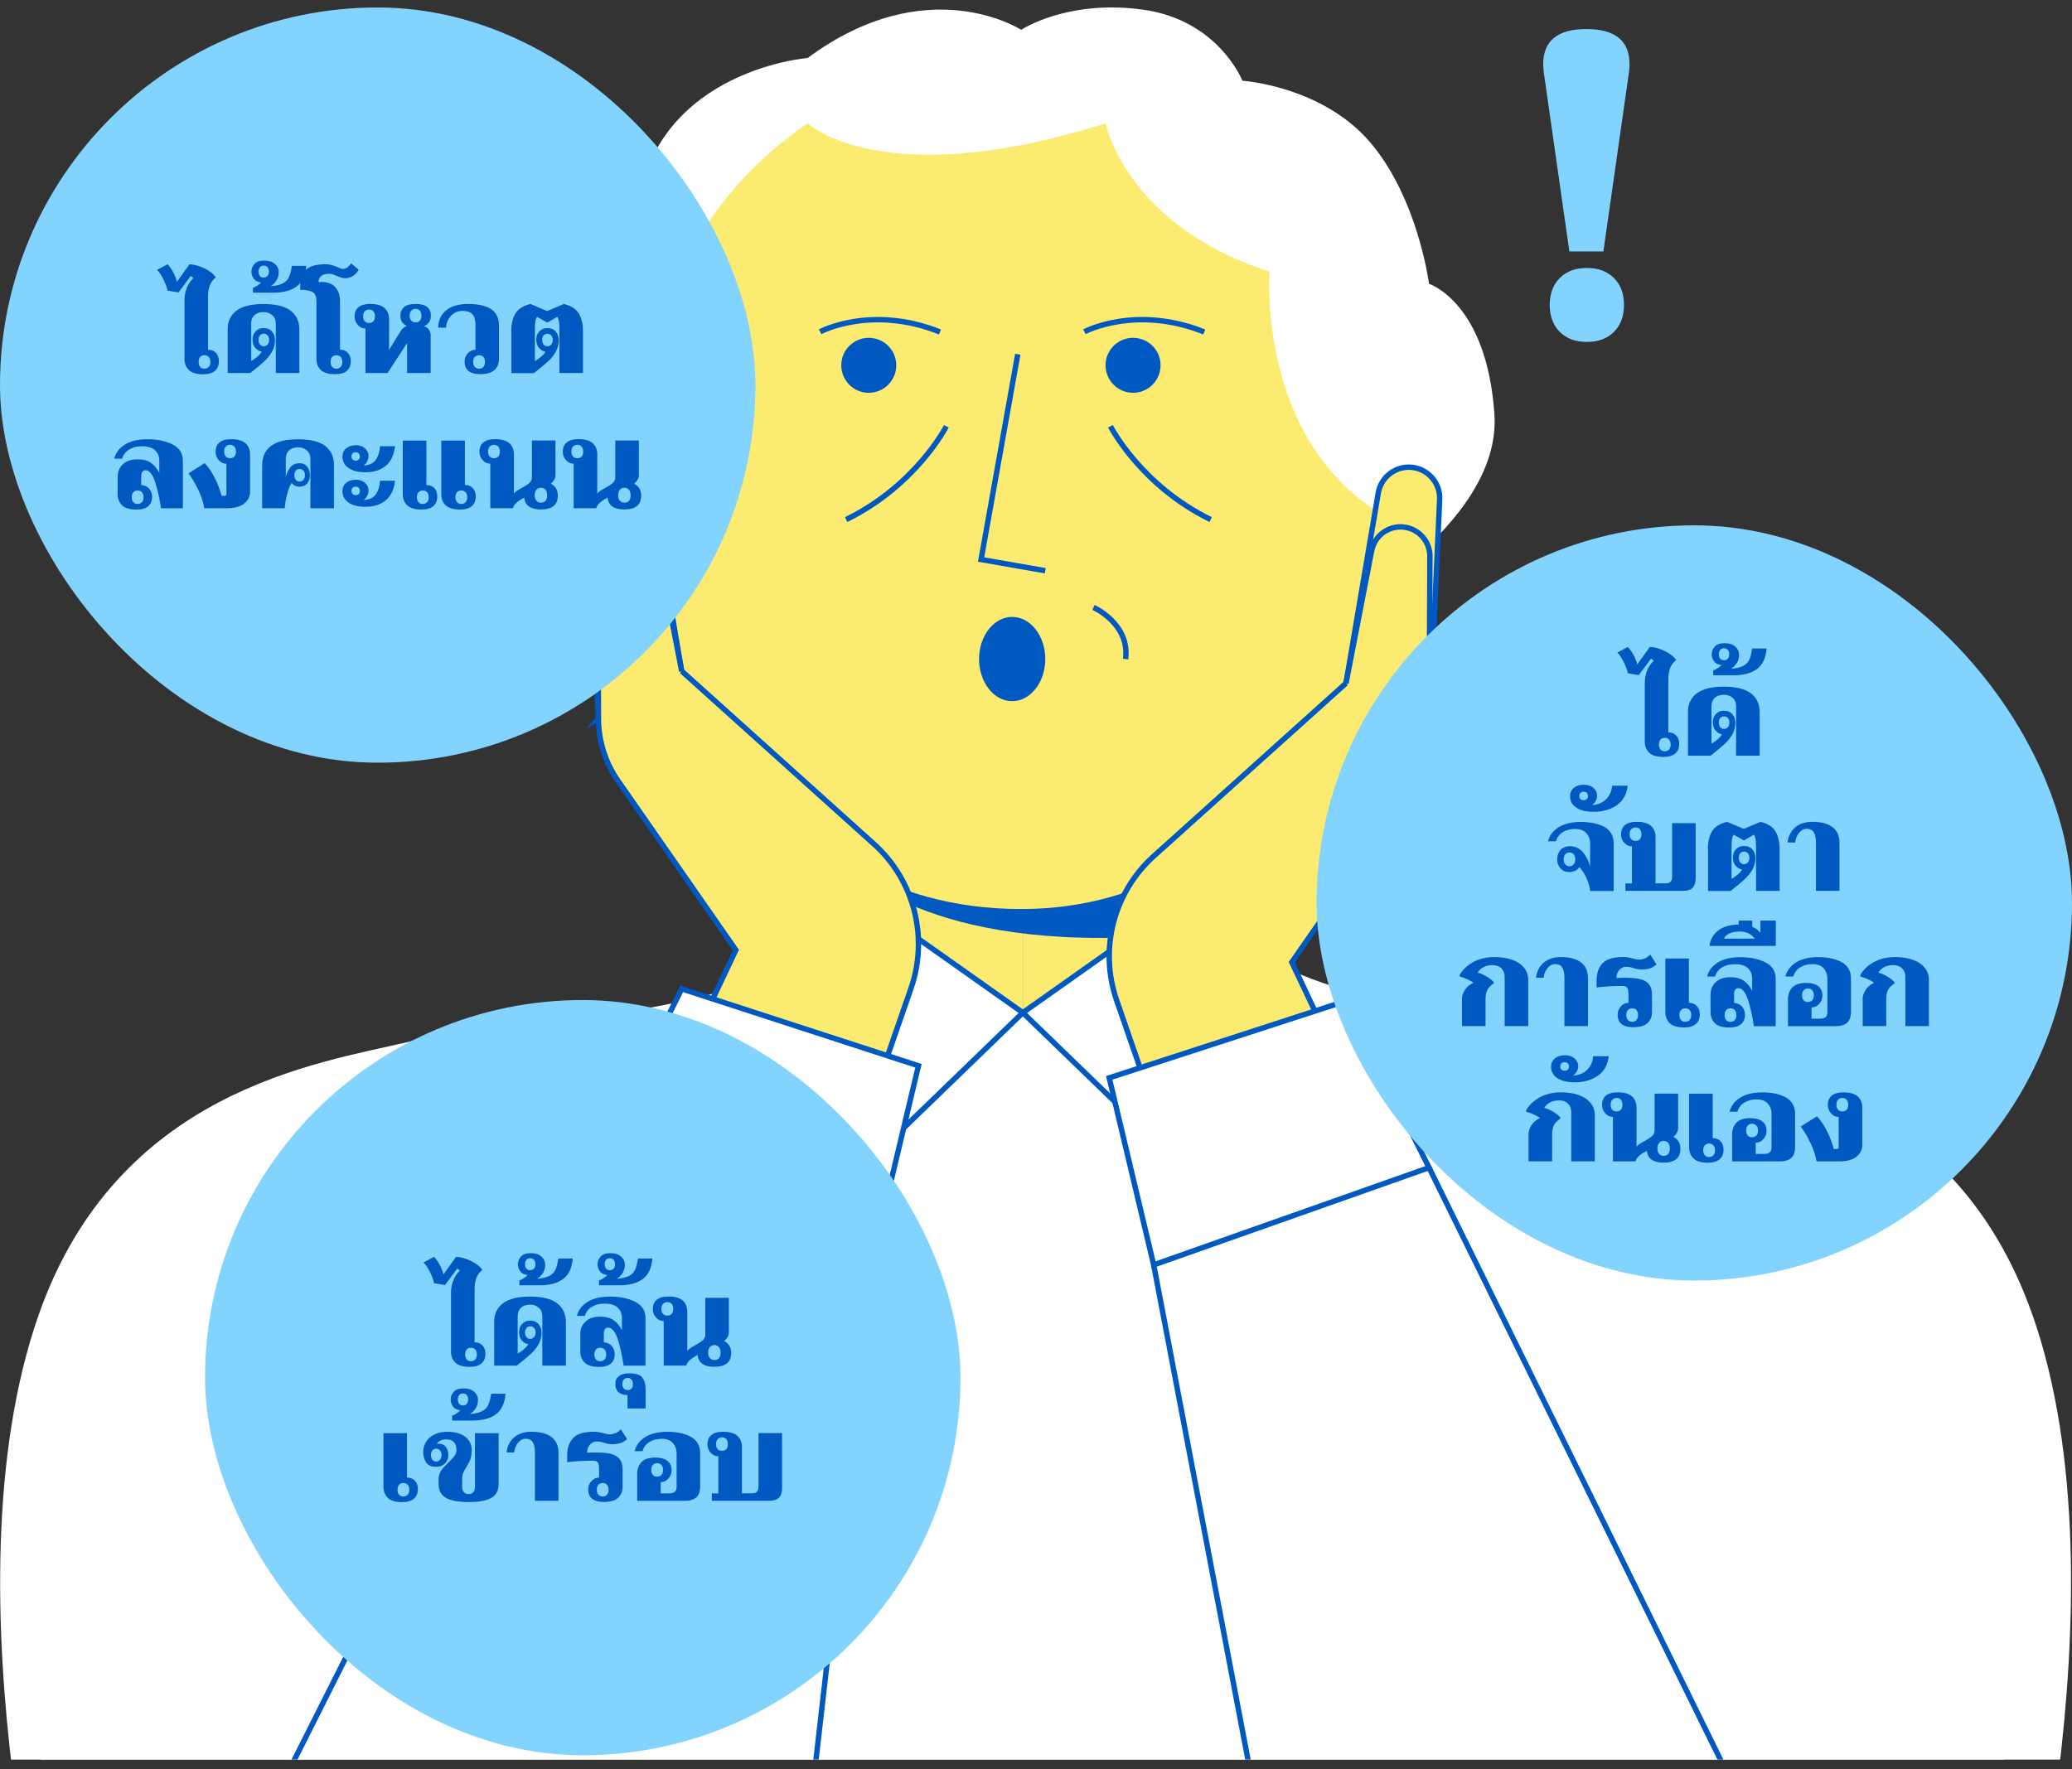 <svg width="192" height="164" viewBox="0 0 192 164" fill="none" xmlns="http://www.w3.org/2000/svg">
  <rect x="0" y="0" width="192" height="164" fill="#333333" stroke="none"/>
  <g clip-path="url(#clip0_54_974)">
  <path d="M94.629 2.765C94.629 2.765 85.967 -2.865 74.837 5.378C74.837 5.378 59.614 6.54 58.827 21.164C58.827 21.164 45.777 30.893 50.497 43.835C55.218 56.777 67.481 58.697 67.481 58.697H96.859L123.263 57.182C123.263 57.182 139.186 48.765 138.478 38.386C137.771 28.006 132.422 26.31 132.422 26.31C132.422 26.31 131.397 18.334 126.922 13.144C122.447 7.955 115.128 7.485 115.128 7.485C115.128 7.485 112.905 1.841 105.874 0.888C98.844 -0.065 94.629 2.765 94.629 2.765Z" fill="white"/>
  <path d="M79.24 59.21C79.24 59.21 79.001 76.317 78.063 83.26C77.118 90.204 47.192 99.624 38.941 101.609C30.691 103.594 9.954 112.768 5.478 126.901C1.003 141.034 5.478 187.821 5.478 187.821H94.78V59.21H79.24Z" fill="#FCEB71"/>
  <path d="M110.321 59.21C110.321 59.21 110.559 76.317 111.497 83.26C112.443 90.204 142.369 99.624 150.619 101.609C158.869 103.594 179.607 112.768 184.082 126.901C188.557 141.034 184.082 187.821 184.082 187.821H94.78V59.21H110.321Z" fill="#FCEB71"/>
  <path d="M188.326 121.855C181.029 101.06 162.493 98.548 154.047 96.563C147.739 95.084 127.016 94.499 117.546 88.854C117.546 88.854 110.494 88.118 94.787 93.864C79.514 90.825 81.412 101.154 77.688 94.629C75.566 90.904 74.368 88.862 74.368 88.862C64.897 94.506 44.174 95.091 37.866 96.57C29.413 98.555 10.885 101.067 3.587 121.862C-5.507 147.79 5.623 187.828 5.623 187.828H186.298C186.298 187.828 197.435 147.79 188.333 121.862L188.326 121.855Z" fill="white"/>
  <path d="M78.409 79.875C78.409 79.875 84.632 87.93 105.874 86.833L112.176 85.686L108.754 67.395L78.409 79.875Z" fill="#0058C1"/>
  <path d="M129.499 39.663C129.499 58.596 118.499 84.257 94.629 84.257C69.373 84.257 59.758 58.596 59.758 39.663C59.758 20.73 75.371 5.378 94.629 5.378C113.886 5.378 129.499 20.73 129.499 39.663Z" fill="#FCEB71"/>
  <path d="M62.133 48.801C62.133 48.801 60.191 46.181 57.362 47.56C54.532 48.938 55.73 67.677 65.641 67.193L62.126 48.801H62.133Z" fill="#FCEB71"/>
  <path d="M126.778 48.801C126.778 48.801 128.719 46.181 131.549 47.56C134.378 48.938 133.18 67.677 123.27 67.193L126.785 48.801H126.778Z" fill="#FCEB71"/>
  <path d="M94.311 32.835L90.911 51.862L96.859 52.901" fill="#FCEB71"/>
  <path d="M94.311 32.835L90.911 51.862L96.859 52.901" stroke="#0058C1" stroke-width="0.5" stroke-miterlimit="10"/>
  <path d="M80.503 36.408C81.91 36.408 83.051 35.267 83.051 33.86C83.051 32.453 81.91 31.312 80.503 31.312C79.096 31.312 77.955 32.453 77.955 33.86C77.955 35.267 79.096 36.408 80.503 36.408Z" fill="#0058C1"/>
  <path d="M75.999 30.749C75.999 30.749 80.727 28.216 87.1 30.771" stroke="#0058C1" stroke-width="0.5" stroke-miterlimit="10"/>
  <path d="M87.692 39.512C87.692 39.512 84.913 44.976 78.409 48.159" stroke="#0058C1" stroke-width="0.5" stroke-miterlimit="10"/>
  <path d="M104.994 36.408C106.401 36.408 107.542 35.267 107.542 33.86C107.542 32.453 106.401 31.312 104.994 31.312C103.586 31.312 102.446 32.453 102.446 33.86C102.446 35.267 103.586 36.408 104.994 36.408Z" fill="#0058C1"/>
  <path d="M100.49 30.749C100.49 30.749 105.217 28.216 111.591 30.771" stroke="#0058C1" stroke-width="0.5" stroke-miterlimit="10"/>
  <path d="M102.9 39.512C102.9 39.512 105.679 44.976 112.183 48.159" stroke="#0058C1" stroke-width="0.5" stroke-miterlimit="10"/>
  <path d="M93.791 64.992C95.485 64.992 96.859 63.243 96.859 61.087C96.859 58.93 95.485 57.182 93.791 57.182C92.097 57.182 90.724 58.93 90.724 61.087C90.724 63.243 92.097 64.992 93.791 64.992Z" fill="#0058C1"/>
  <path d="M101.327 56.301C101.327 56.301 104.719 57.802 104.301 61.087" stroke="#0058C1" stroke-width="0.5" stroke-miterlimit="10"/>
  <path d="M78.063 82.04L94.78 93.864L82.257 105.983L72.585 88.854L78.063 82.04Z" fill="white" stroke="#0058C1" stroke-width="0.5" stroke-miterlimit="10"/>
  <path d="M111.497 82.04L94.78 93.864L107.303 105.983L116.976 88.854L111.497 82.04Z" fill="white" stroke="#0058C1" stroke-width="0.5" stroke-miterlimit="10"/>
  <path d="M74.837 11.434C74.837 11.434 81.737 17.98 102.438 11.434C102.438 11.434 104.358 20.925 117.647 25.177C117.647 25.177 116.261 42.688 130.437 48.91L132.422 36.415L124.721 17.699L107.542 5.385L90.911 3.718L77.955 7.254L74.844 11.441L74.837 11.434Z" fill="white"/>
  <path d="M55.456 66.615L54.489 45.178C54.424 43.72 55.463 42.45 56.9 42.218C58.452 41.973 59.91 43.02 60.177 44.572L63.165 62.212L55.449 66.623L55.456 66.615Z" fill="#FCEB71" stroke="#0058C1" stroke-width="0.5" stroke-miterlimit="10"/>
  <path d="M63.172 62.205L80.972 78.222C84.704 81.579 86.061 86.848 84.422 91.59L78.706 108.09L62.335 100.432L68.189 88.06L57.275 72.383C56.099 70.694 55.463 68.687 55.456 66.623L55.391 50.332C55.442 49.119 56.279 48.087 57.456 47.791C58.971 47.416 60.494 48.383 60.79 49.92L63.172 62.22V62.205Z" fill="#FCEB71" stroke="#0058C1" stroke-width="0.5" stroke-miterlimit="10"/>
  <path d="M63.172 91.655L85.108 98.787L80.986 116.117L55.471 107.109L63.172 91.655Z" fill="white" stroke="#0058C1" stroke-width="0.5" stroke-miterlimit="10"/>
  <path d="M132.437 67.734L133.404 46.297C133.469 44.839 132.429 43.568 130.993 43.337C129.441 43.092 127.983 44.139 127.716 45.691L124.728 63.331L132.444 67.742L132.437 67.734Z" fill="#FCEB71" stroke="#0058C1" stroke-width="0.5" stroke-miterlimit="10"/>
  <path d="M124.721 63.331L106.921 79.348C103.189 82.705 101.832 87.974 103.471 92.716L109.187 109.216L125.558 101.558L119.704 89.186L130.618 73.509C131.794 71.82 132.429 69.813 132.437 67.749L132.502 51.458C132.451 50.245 131.614 49.213 130.437 48.917C128.921 48.541 127.398 49.509 127.103 51.046L124.721 63.346V63.331Z" fill="#FCEB71" stroke="#0058C1" stroke-width="0.5" stroke-miterlimit="10"/>
  <path d="M124.721 92.781L102.785 99.905L106.906 117.243L132.422 108.228L124.721 92.781Z" fill="white" stroke="#0058C1" stroke-width="0.5" stroke-miterlimit="10"/>
  <path d="M132.422 108.228L161.785 167.899" stroke="#0058C1" stroke-width="0.5" stroke-miterlimit="10"/>
  <path d="M106.906 117.243L120.354 187.821" stroke="#0058C1" stroke-width="0.5" stroke-miterlimit="10"/>
  <path d="M80.986 116.117L72.585 189.597" stroke="#0058C1" stroke-width="0.5" stroke-miterlimit="10"/>
  <path d="M55.471 107.109L27.104 163.46" stroke="#0058C1" stroke-width="0.5" stroke-miterlimit="10"/>
  <rect x="122" y="48.693" width="70" height="70" rx="35" fill="#83D3FF"/>
  <path d="M152.833 69.776C152.553 69.522 152.413 69.176 152.413 68.738V63.291C152.413 62.913 152.477 62.546 152.612 62.184C152.747 61.827 152.951 61.514 153.226 61.26C153.21 61.227 153.178 61.189 153.124 61.141C153.07 61.092 153.027 61.065 152.989 61.054L151.858 62.573L150.839 62.405C150.78 62.086 150.645 61.724 150.43 61.308C150.22 60.898 150.031 60.622 149.864 60.487L150.839 59.963C151.033 60.157 151.216 60.411 151.378 60.725C151.54 61.033 151.653 61.324 151.712 61.589L152.876 59.968C153.296 59.974 153.759 60.103 154.26 60.341C154.761 60.584 155.112 60.865 155.316 61.178C155.031 61.411 154.837 61.681 154.74 61.984C154.643 62.286 154.594 62.611 154.594 62.962V67.885C154.902 67.885 155.149 67.982 155.333 68.182C155.516 68.376 155.602 68.636 155.602 68.954C155.602 69.333 155.483 69.63 155.241 69.841C154.999 70.051 154.638 70.159 154.153 70.159C153.549 70.159 153.107 70.035 152.827 69.781L152.833 69.776ZM154.654 69.479C154.761 69.371 154.81 69.214 154.81 69.008C154.81 68.803 154.756 68.646 154.654 68.544C154.546 68.436 154.417 68.387 154.26 68.387C154.104 68.387 153.97 68.441 153.873 68.544C153.77 68.652 153.722 68.803 153.722 69.008C153.722 69.214 153.77 69.371 153.873 69.479C153.975 69.587 154.104 69.641 154.26 69.641C154.417 69.641 154.551 69.587 154.654 69.479Z" fill="#0058C1"/>
  <path d="M156.41 66.015C156.41 65.264 156.679 64.686 157.224 64.269C157.768 63.853 158.603 63.648 159.734 63.648C160.866 63.648 161.711 63.853 162.25 64.269C162.789 64.686 163.058 65.269 163.058 66.015V70.046H160.876V65.507C160.876 65.15 160.769 64.875 160.553 64.686C160.338 64.491 160.063 64.394 159.734 64.394C159.406 64.394 159.12 64.486 158.91 64.669C158.7 64.853 158.592 65.134 158.592 65.501V68.927C158.738 68.857 158.915 68.733 159.136 68.549C159.357 68.365 159.497 68.203 159.567 68.068C159.325 68.014 159.125 67.89 158.964 67.701C158.802 67.506 158.721 67.252 158.721 66.933C158.721 66.615 158.813 66.377 159.007 66.177C159.195 65.977 159.438 65.874 159.729 65.874C160.074 65.874 160.343 65.983 160.526 66.199C160.709 66.415 160.801 66.68 160.801 66.988C160.801 67.382 160.709 67.739 160.532 68.063C160.348 68.382 160.111 68.684 159.81 68.96C159.508 69.236 159.077 69.598 158.506 70.046H156.415V66.015H156.41ZM160.106 67.409C160.203 67.301 160.251 67.16 160.251 66.977C160.251 66.793 160.203 66.653 160.106 66.55C160.009 66.447 159.89 66.399 159.756 66.399C159.621 66.399 159.508 66.447 159.411 66.55C159.314 66.653 159.271 66.793 159.271 66.977C159.271 67.16 159.319 67.301 159.411 67.409C159.503 67.517 159.621 67.566 159.756 67.566C159.89 67.566 160.009 67.512 160.106 67.409Z" fill="#0058C1"/>
  <path d="M158.764 62.14C158.872 62.108 158.996 62.048 159.147 61.946C159.298 61.849 159.422 61.746 159.519 61.638C159.212 61.616 158.98 61.503 158.834 61.297C158.689 61.092 158.614 60.876 158.614 60.649C158.614 60.384 158.705 60.146 158.894 59.936C159.082 59.725 159.379 59.617 159.788 59.617C160.224 59.617 160.564 59.719 160.796 59.93C161.027 60.136 161.146 60.395 161.146 60.698C161.146 61 161.07 61.27 160.919 61.486C160.769 61.703 160.596 61.87 160.397 61.989C160.903 61.951 161.286 61.859 161.55 61.714C161.814 61.568 161.997 61.373 162.105 61.13C162.212 60.887 162.299 60.546 162.363 60.109H163.699C163.629 60.984 163.333 61.622 162.81 62.011C162.288 62.4 161.561 62.594 160.634 62.594H158.754V62.14H158.764ZM160.101 61.054C160.187 60.957 160.23 60.822 160.23 60.644C160.23 60.465 160.187 60.336 160.101 60.233C160.014 60.136 159.896 60.087 159.745 60.087C159.6 60.087 159.486 60.136 159.4 60.238C159.314 60.341 159.271 60.476 159.271 60.644C159.271 60.811 159.314 60.946 159.4 61.049C159.486 61.151 159.605 61.2 159.745 61.2C159.896 61.2 160.014 61.151 160.101 61.054Z" fill="#0058C1"/>
  <path d="M147.036 81.442C146.842 80.994 146.61 80.643 146.346 80.378C146.249 80.535 146.109 80.654 145.931 80.724C145.754 80.794 145.581 80.832 145.414 80.832C145.075 80.832 144.805 80.718 144.601 80.492C144.396 80.264 144.294 79.989 144.294 79.665C144.294 79.319 144.396 79.027 144.595 78.789C144.795 78.557 145.096 78.438 145.495 78.438C145.964 78.438 146.352 78.616 146.664 78.973C146.977 79.33 147.203 79.773 147.348 80.313V78.179C147.348 77.8 147.23 77.482 146.993 77.222C146.756 76.963 146.411 76.833 145.958 76.833C145.506 76.833 145.129 76.936 144.811 77.136C144.487 77.336 144.283 77.617 144.18 77.979H143.448C143.582 77.433 143.911 77.001 144.434 76.671C144.956 76.347 145.64 76.185 146.492 76.185C147.397 76.185 148.129 76.347 148.69 76.666C149.25 76.984 149.53 77.492 149.53 78.179V82.583H147.348C147.332 82.275 147.23 81.896 147.03 81.448L147.036 81.442ZM145.818 80.124C145.921 80.01 145.969 79.854 145.969 79.648C145.969 79.443 145.921 79.286 145.818 79.178C145.716 79.07 145.587 79.016 145.43 79.016C145.274 79.016 145.15 79.07 145.048 79.184C144.94 79.297 144.892 79.454 144.892 79.648C144.892 79.843 144.945 80.01 145.048 80.124C145.156 80.237 145.279 80.297 145.43 80.297C145.581 80.297 145.721 80.237 145.818 80.124Z" fill="#0058C1"/>
  <path d="M146.055 74.85C145.673 74.585 145.484 74.239 145.484 73.807C145.484 73.499 145.597 73.24 145.824 73.04C146.05 72.84 146.373 72.737 146.799 72.737C147.154 72.737 147.44 72.84 147.666 73.04C147.892 73.24 148 73.477 148 73.748C148 74.083 147.844 74.374 147.526 74.623C148.113 74.58 148.566 74.38 148.878 74.034C149.191 73.688 149.358 73.283 149.379 72.829H150.829C150.737 73.629 150.398 74.234 149.81 74.639C149.223 75.044 148.517 75.244 147.693 75.244C146.982 75.244 146.438 75.115 146.055 74.85ZM147.041 74.066C147.111 73.996 147.149 73.904 147.149 73.78C147.149 73.656 147.111 73.564 147.041 73.488C146.971 73.418 146.869 73.38 146.739 73.38C146.621 73.38 146.524 73.418 146.449 73.488C146.373 73.558 146.341 73.656 146.341 73.78C146.341 73.904 146.379 73.996 146.449 74.066C146.519 74.137 146.616 74.169 146.739 74.169C146.869 74.169 146.966 74.137 147.041 74.066Z" fill="#0058C1"/>
  <path d="M150.624 81.885H151.222V78.449C150.942 78.449 150.705 78.341 150.511 78.119C150.317 77.898 150.214 77.644 150.214 77.346C150.214 76.968 150.333 76.676 150.575 76.476C150.818 76.276 151.179 76.174 151.664 76.174C152.267 76.174 152.709 76.298 152.989 76.552C153.269 76.806 153.409 77.152 153.409 77.59V81.88H154.293C154.519 81.88 154.686 81.832 154.788 81.74C154.896 81.648 154.945 81.475 154.945 81.221V76.298H157.127V81.426C157.127 82.188 156.75 82.572 155.995 82.572H150.618V81.88L150.624 81.885ZM151.949 77.79C152.052 77.681 152.1 77.53 152.1 77.325C152.1 77.12 152.052 76.963 151.949 76.855C151.847 76.747 151.718 76.693 151.561 76.693C151.405 76.693 151.27 76.747 151.163 76.855C151.055 76.963 151.006 77.12 151.006 77.325C151.006 77.53 151.06 77.687 151.163 77.79C151.27 77.898 151.4 77.946 151.561 77.946C151.723 77.946 151.852 77.892 151.949 77.79Z" fill="#0058C1"/>
  <path d="M158.258 78.741C158.258 78.038 158.387 77.476 158.646 77.055C158.905 76.633 159.368 76.341 160.03 76.174L161.593 76.833L163.134 76.174C163.796 76.341 164.26 76.633 164.518 77.055C164.777 77.476 164.906 78.038 164.906 78.741V82.577H162.724V78.535C162.724 78.249 162.713 78.011 162.687 77.833C162.66 77.654 162.606 77.498 162.525 77.368L161.598 77.903L160.65 77.368C160.569 77.498 160.51 77.649 160.488 77.833C160.461 78.016 160.451 78.249 160.451 78.535V81.464C160.596 81.394 160.774 81.269 160.995 81.086C161.216 80.902 161.356 80.74 161.426 80.605C161.183 80.551 160.984 80.427 160.822 80.237C160.661 80.043 160.58 79.789 160.58 79.47C160.58 79.151 160.672 78.913 160.866 78.714C161.054 78.514 161.297 78.411 161.587 78.411C161.932 78.411 162.202 78.519 162.385 78.735C162.568 78.951 162.66 79.216 162.66 79.524C162.66 79.919 162.568 80.275 162.39 80.6C162.207 80.918 161.97 81.221 161.668 81.496C161.367 81.772 160.936 82.134 160.365 82.583H158.274V78.746L158.258 78.741ZM161.959 79.946C162.056 79.838 162.105 79.697 162.105 79.513C162.105 79.33 162.056 79.189 161.959 79.086C161.862 78.984 161.744 78.935 161.609 78.935C161.474 78.935 161.361 78.984 161.264 79.086C161.167 79.189 161.124 79.33 161.124 79.513C161.124 79.697 161.173 79.838 161.264 79.946C161.356 80.054 161.474 80.102 161.609 80.102C161.744 80.102 161.862 80.048 161.959 79.946Z" fill="#0058C1"/>
  <path d="M168.273 78.119C168.273 77.698 168.209 77.374 168.079 77.152C167.95 76.93 167.724 76.822 167.401 76.822C167.137 76.822 166.905 76.952 166.7 77.201C166.496 77.454 166.382 77.752 166.35 78.092H165.639C165.714 77.508 165.946 77.044 166.339 76.698C166.733 76.352 167.266 76.174 167.945 76.174C168.742 76.174 169.362 76.336 169.798 76.66C170.234 76.984 170.455 77.476 170.455 78.135V82.572H168.273V78.114V78.119Z" fill="#0058C1"/>
  <path d="M135.463 92.65C135.463 92.363 135.55 92.072 135.727 91.78C135.905 91.488 136.174 91.261 136.535 91.094C136.385 90.98 136.196 90.872 135.964 90.764C135.733 90.656 135.496 90.575 135.259 90.515V90.369C135.528 89.883 135.948 89.489 136.509 89.175C137.069 88.867 137.742 88.71 138.518 88.71C139.089 88.71 139.612 88.791 140.08 88.948C140.549 89.105 140.921 89.348 141.196 89.667C141.47 89.986 141.611 90.386 141.611 90.85V95.108H139.429V90.526C139.429 90.218 139.326 89.959 139.127 89.759C138.928 89.559 138.647 89.456 138.297 89.456C137.688 89.456 137.225 89.689 136.918 90.148C137.182 90.218 137.446 90.332 137.715 90.488C137.985 90.645 138.216 90.823 138.41 91.023V91.158C138.125 91.342 137.925 91.542 137.818 91.763C137.71 91.985 137.656 92.282 137.656 92.655V95.108H135.474V92.644L135.463 92.65Z" fill="#0058C1"/>
  <path d="M144.967 90.656C144.967 90.234 144.902 89.91 144.773 89.689C144.644 89.467 144.417 89.359 144.094 89.359C143.83 89.359 143.599 89.489 143.394 89.737C143.189 89.991 143.076 90.288 143.044 90.629H142.332C142.408 90.045 142.64 89.58 143.033 89.235C143.426 88.889 143.96 88.71 144.638 88.71C145.436 88.71 146.055 88.873 146.492 89.197C146.928 89.521 147.149 90.013 147.149 90.672V95.108H144.967V90.65V90.656Z" fill="#0058C1"/>
  <path d="M150.257 94.925C150.015 94.725 149.897 94.433 149.897 94.055C149.897 93.758 149.993 93.504 150.193 93.282C150.392 93.061 150.629 92.952 150.904 92.952V92.25C150.904 92.018 150.888 91.839 150.861 91.72C150.834 91.602 150.769 91.52 150.683 91.466C150.597 91.412 150.457 91.385 150.268 91.385C149.988 91.385 149.622 91.396 149.164 91.418C148.706 91.439 148.302 91.477 147.946 91.531V90.894C147.946 90.213 148.129 89.678 148.496 89.289C148.862 88.9 149.503 88.705 150.414 88.705C150.678 88.705 150.974 88.748 151.308 88.84C151.54 88.91 151.739 88.943 151.906 88.943C152.073 88.943 152.245 88.91 152.396 88.851C152.553 88.792 152.725 88.667 152.924 88.478L153.501 89.397C153.258 89.591 153.037 89.721 152.827 89.775C152.617 89.829 152.386 89.862 152.132 89.862C151.89 89.862 151.647 89.818 151.394 89.737C151.373 89.732 151.287 89.705 151.146 89.667C151.001 89.629 150.834 89.608 150.64 89.608C150.527 89.608 150.403 89.645 150.268 89.726C150.134 89.808 150.02 89.926 149.929 90.083C149.837 90.24 149.794 90.429 149.794 90.65L150.053 90.64C150.161 90.634 150.322 90.629 150.548 90.629C151.136 90.629 151.61 90.667 151.965 90.748C152.326 90.829 152.601 90.986 152.79 91.218C152.984 91.45 153.081 91.791 153.081 92.239V93.795C153.081 94.233 152.94 94.579 152.66 94.833C152.38 95.087 151.938 95.211 151.335 95.211C150.85 95.211 150.489 95.109 150.247 94.909L150.257 94.925ZM151.637 94.552C151.739 94.444 151.788 94.287 151.788 94.082C151.788 93.876 151.739 93.72 151.637 93.617C151.534 93.509 151.405 93.46 151.249 93.46C151.093 93.46 150.958 93.514 150.855 93.617C150.753 93.72 150.699 93.876 150.699 94.082C150.699 94.287 150.753 94.444 150.855 94.552C150.963 94.66 151.093 94.714 151.249 94.714C151.405 94.714 151.54 94.66 151.637 94.552Z" fill="#0058C1"/>
  <path d="M154.74 94.849C154.46 94.595 154.32 94.249 154.32 93.811V88.84H156.502V92.958C156.809 92.958 157.057 93.055 157.24 93.255C157.423 93.45 157.509 93.709 157.509 94.028C157.509 94.406 157.391 94.703 157.148 94.914C156.906 95.125 156.545 95.233 156.06 95.233C155.456 95.233 155.015 95.108 154.735 94.854L154.74 94.849ZM156.561 94.552C156.669 94.444 156.717 94.287 156.717 94.082C156.717 93.876 156.663 93.72 156.561 93.617C156.453 93.509 156.324 93.46 156.162 93.46C156.001 93.46 155.871 93.514 155.774 93.617C155.672 93.725 155.623 93.876 155.623 94.082C155.623 94.287 155.672 94.444 155.774 94.552C155.877 94.66 156.006 94.714 156.162 94.714C156.318 94.714 156.453 94.66 156.561 94.552Z" fill="#0058C1"/>
  <path d="M158.926 94.849C158.646 94.595 158.506 94.249 158.506 93.812V92.191C158.506 91.72 158.667 91.337 158.991 91.034C159.314 90.731 159.761 90.58 160.327 90.58C160.893 90.58 161.297 90.694 161.609 90.921C161.922 91.148 162.175 91.456 162.363 91.85V90.715C162.363 90.321 162.234 89.997 161.975 89.748C161.717 89.494 161.297 89.37 160.726 89.37C160.278 89.37 159.896 89.472 159.567 89.672C159.239 89.872 159.028 90.153 158.926 90.515H158.188C158.323 89.97 158.657 89.537 159.185 89.208C159.713 88.883 160.402 88.721 161.253 88.721C162.191 88.721 162.972 88.883 163.602 89.208C164.233 89.532 164.545 90.034 164.545 90.715V95.119H162.52C162.374 94.13 162.186 93.293 161.954 92.612C161.722 91.931 161.426 91.591 161.07 91.591C160.973 91.591 160.882 91.634 160.806 91.715C160.726 91.796 160.688 91.947 160.688 92.158V92.963C161.011 92.985 161.259 93.104 161.437 93.314C161.609 93.525 161.695 93.774 161.695 94.055C161.695 94.433 161.577 94.725 161.334 94.93C161.092 95.135 160.731 95.238 160.246 95.238C159.643 95.238 159.201 95.114 158.921 94.86L158.926 94.849ZM160.747 94.552C160.855 94.444 160.903 94.287 160.903 94.082C160.903 93.876 160.849 93.72 160.747 93.617C160.639 93.509 160.51 93.46 160.348 93.46C160.187 93.46 160.057 93.514 159.96 93.617C159.858 93.725 159.81 93.876 159.81 94.082C159.81 94.287 159.858 94.444 159.96 94.552C160.063 94.66 160.192 94.714 160.348 94.714C160.505 94.714 160.639 94.66 160.747 94.552Z" fill="#0058C1"/>
  <path d="M164.551 85.322V87.673H158.409C158.468 87.111 158.727 86.646 159.179 86.279C159.632 85.906 160.278 85.711 161.113 85.69V85.328H162.369V85.906C162.692 86.036 162.945 86.219 163.128 86.462V85.328H164.556L164.551 85.322ZM162.59 87.003C162.455 86.792 162.266 86.63 162.035 86.516C161.803 86.403 161.523 86.344 161.21 86.344C160.817 86.344 160.494 86.403 160.235 86.527C159.977 86.646 159.815 86.808 159.75 87.003H162.59Z" fill="#0058C1"/>
  <path d="M165.682 92.628C165.682 92.174 165.817 91.807 166.081 91.526C166.345 91.245 166.776 91.104 167.368 91.104C167.859 91.104 168.23 91.207 168.489 91.412C168.748 91.618 168.871 91.904 168.871 92.277C168.871 92.574 168.775 92.828 168.575 93.05C168.381 93.271 168.144 93.379 167.864 93.379V94.422H168.678C168.871 94.422 169.033 94.379 169.152 94.287C169.27 94.195 169.335 94.055 169.335 93.855V90.71C169.335 90.332 169.216 90.013 168.985 89.753C168.753 89.494 168.408 89.364 167.956 89.364C167.503 89.364 167.126 89.467 166.808 89.667C166.485 89.867 166.28 90.148 166.178 90.51H165.445C165.58 89.964 165.908 89.532 166.431 89.202C166.954 88.878 167.638 88.716 168.489 88.716C169.394 88.716 170.127 88.878 170.682 89.197C171.242 89.516 171.517 90.023 171.517 90.71V93.774C171.517 94.26 171.393 94.6 171.15 94.806C170.908 95.011 170.547 95.114 170.084 95.114H165.682V92.628ZM167.923 92.72C168.031 92.612 168.08 92.461 168.08 92.255C168.08 92.05 168.026 91.893 167.923 91.785C167.821 91.677 167.686 91.623 167.525 91.623C167.363 91.623 167.234 91.677 167.137 91.785C167.034 91.893 166.986 92.05 166.986 92.255C166.986 92.461 167.034 92.617 167.137 92.72C167.239 92.828 167.368 92.877 167.525 92.877C167.681 92.877 167.816 92.823 167.923 92.72Z" fill="#0058C1"/>
  <path d="M172.594 92.65C172.594 92.363 172.68 92.072 172.858 91.78C173.036 91.488 173.305 91.261 173.666 91.094C173.516 90.98 173.327 90.872 173.095 90.764C172.864 90.656 172.627 90.575 172.39 90.515V90.369C172.659 89.883 173.079 89.489 173.639 89.175C174.2 88.867 174.873 88.71 175.649 88.71C176.22 88.71 176.743 88.791 177.211 88.948C177.68 89.105 178.052 89.348 178.327 89.667C178.601 89.986 178.741 90.386 178.741 90.85V95.108H176.559V90.526C176.559 90.218 176.457 89.959 176.258 89.759C176.058 89.559 175.778 89.456 175.428 89.456C174.819 89.456 174.356 89.689 174.049 90.148C174.313 90.218 174.577 90.332 174.846 90.488C175.116 90.645 175.347 90.823 175.541 91.023V91.158C175.256 91.342 175.056 91.542 174.949 91.763C174.841 91.985 174.787 92.282 174.787 92.655V95.108H172.605V92.644L172.594 92.65Z" fill="#0058C1"/>
  <path d="M141.632 105.186C141.632 104.9 141.718 104.608 141.896 104.316C142.074 104.025 142.343 103.798 142.704 103.63C142.553 103.517 142.365 103.409 142.133 103.3C141.901 103.192 141.664 103.111 141.427 103.052V102.906C141.697 102.42 142.117 102.025 142.677 101.712C143.238 101.404 143.911 101.247 144.687 101.247C145.258 101.247 145.78 101.328 146.249 101.485C146.718 101.642 147.09 101.885 147.364 102.204C147.639 102.522 147.779 102.922 147.779 103.387V107.645H145.597V103.063C145.597 102.755 145.495 102.495 145.296 102.295C145.096 102.095 144.816 101.993 144.466 101.993C143.857 101.993 143.394 102.225 143.087 102.684C143.351 102.755 143.615 102.868 143.884 103.025C144.153 103.182 144.385 103.36 144.579 103.56V103.695C144.293 103.879 144.094 104.079 143.986 104.3C143.879 104.522 143.825 104.819 143.825 105.192V107.645H141.643V105.181L141.632 105.186Z" fill="#0058C1"/>
  <path d="M144.299 99.923C143.916 99.658 143.728 99.312 143.728 98.88C143.728 98.572 143.841 98.313 144.067 98.113C144.294 97.913 144.617 97.81 145.042 97.81C145.398 97.81 145.684 97.913 145.91 98.113C146.136 98.313 146.244 98.551 146.244 98.821C146.244 99.156 146.088 99.448 145.77 99.696C146.357 99.653 146.81 99.453 147.122 99.107C147.434 98.761 147.601 98.356 147.623 97.902H149.072C148.981 98.702 148.641 99.307 148.054 99.712C147.467 100.118 146.761 100.318 145.937 100.318C145.226 100.318 144.681 100.188 144.299 99.923ZM145.279 99.14C145.349 99.069 145.387 98.978 145.387 98.853C145.387 98.729 145.349 98.637 145.279 98.561C145.209 98.491 145.107 98.453 144.978 98.453C144.859 98.453 144.762 98.491 144.687 98.561C144.611 98.632 144.579 98.729 144.579 98.853C144.579 98.978 144.617 99.069 144.687 99.14C144.757 99.21 144.854 99.242 144.978 99.242C145.107 99.242 145.204 99.21 145.279 99.14Z" fill="#0058C1"/>
  <path d="M155.553 105.819C155.661 106.002 155.715 106.224 155.715 106.483C155.715 107.337 155.192 107.764 154.153 107.764C153.194 107.764 152.677 107.396 152.601 106.662C152.316 106.813 152.079 106.97 151.901 107.126C151.723 107.283 151.604 107.461 151.551 107.65H149.46V103.522C149.18 103.522 148.943 103.414 148.749 103.192C148.555 102.971 148.453 102.717 148.453 102.42C148.453 102.041 148.571 101.75 148.814 101.55C149.056 101.35 149.417 101.247 149.902 101.247C150.505 101.247 150.947 101.371 151.227 101.625C151.507 101.879 151.648 102.225 151.648 102.663V106.294C151.718 106.197 151.809 106.11 151.922 106.035C152.041 105.959 152.197 105.867 152.391 105.765C152.709 105.592 152.941 105.435 153.091 105.3C153.242 105.165 153.318 104.992 153.318 104.787V101.371H155.5V104.581C155.5 104.862 155.354 105.127 155.069 105.376C155.279 105.484 155.44 105.629 155.548 105.813L155.553 105.819ZM150.193 102.863C150.295 102.755 150.344 102.603 150.344 102.398C150.344 102.193 150.295 102.036 150.193 101.928C150.091 101.82 149.961 101.766 149.805 101.766C149.649 101.766 149.514 101.82 149.406 101.928C149.299 102.036 149.25 102.193 149.25 102.398C149.25 102.603 149.304 102.76 149.406 102.863C149.514 102.971 149.643 103.019 149.805 103.019C149.967 103.019 150.096 102.965 150.193 102.863ZM154.578 106.97C154.686 106.856 154.735 106.683 154.735 106.456C154.735 106.229 154.681 106.056 154.578 105.932C154.471 105.813 154.33 105.748 154.158 105.748C153.986 105.748 153.856 105.808 153.743 105.932C153.63 106.056 153.582 106.229 153.582 106.456C153.582 106.683 153.636 106.845 153.743 106.959C153.851 107.072 153.991 107.137 154.158 107.137C154.325 107.137 154.471 107.083 154.578 106.97Z" fill="#0058C1"/>
  <path d="M156.943 107.386C156.663 107.132 156.523 106.786 156.523 106.348V101.377H158.705V105.494C159.012 105.494 159.26 105.592 159.443 105.792C159.626 105.986 159.713 106.245 159.713 106.564C159.713 106.943 159.594 107.24 159.352 107.45C159.109 107.661 158.748 107.769 158.263 107.769C157.66 107.769 157.218 107.645 156.938 107.391L156.943 107.386ZM158.764 107.088C158.872 106.98 158.921 106.824 158.921 106.618C158.921 106.413 158.867 106.256 158.764 106.154C158.657 106.046 158.527 105.997 158.366 105.997C158.204 105.997 158.075 106.051 157.978 106.154C157.876 106.262 157.827 106.413 157.827 106.618C157.827 106.824 157.876 106.98 157.978 107.088C158.08 107.197 158.21 107.251 158.366 107.251C158.522 107.251 158.657 107.197 158.764 107.088Z" fill="#0058C1"/>
  <path d="M160.505 105.165C160.505 104.711 160.639 104.343 160.903 104.062C161.167 103.781 161.598 103.641 162.191 103.641C162.681 103.641 163.053 103.744 163.311 103.949C163.57 104.154 163.694 104.441 163.694 104.813C163.694 105.111 163.597 105.365 163.398 105.586C163.204 105.808 162.967 105.916 162.687 105.916V106.959H163.5C163.694 106.959 163.856 106.916 163.974 106.824C164.093 106.732 164.157 106.591 164.157 106.391V103.246C164.157 102.868 164.039 102.549 163.807 102.29C163.575 102.031 163.231 101.901 162.778 101.901C162.326 101.901 161.948 102.004 161.631 102.203C161.307 102.403 161.103 102.684 161 103.046H160.268C160.402 102.501 160.731 102.068 161.253 101.739C161.776 101.415 162.46 101.252 163.311 101.252C164.217 101.252 164.949 101.415 165.504 101.733C166.065 102.052 166.339 102.56 166.339 103.246V106.31C166.339 106.797 166.215 107.137 165.973 107.342C165.73 107.548 165.37 107.65 164.906 107.65H160.505V105.165ZM162.746 105.257C162.854 105.149 162.902 104.997 162.902 104.792C162.902 104.587 162.848 104.43 162.746 104.322C162.643 104.214 162.509 104.16 162.347 104.16C162.185 104.16 162.056 104.214 161.959 104.322C161.857 104.43 161.808 104.587 161.808 104.792C161.808 104.997 161.857 105.154 161.959 105.257C162.062 105.365 162.191 105.413 162.347 105.413C162.503 105.413 162.638 105.359 162.746 105.257Z" fill="#0058C1"/>
  <path d="M167.74 105.894C167.449 105.294 167.158 104.803 166.862 104.419L168.365 103.468C168.704 103.825 169.017 104.289 169.302 104.857C169.588 105.43 169.798 105.975 169.927 106.499H170.224C170.331 106.499 170.38 106.429 170.38 106.283V103.527C170.1 103.527 169.863 103.419 169.669 103.198C169.475 102.976 169.372 102.722 169.372 102.425C169.372 102.047 169.491 101.755 169.733 101.555C169.976 101.355 170.337 101.252 170.822 101.252C171.425 101.252 171.867 101.377 172.147 101.631C172.427 101.885 172.567 102.231 172.567 102.668V106.143C172.567 106.559 172.389 106.916 172.034 107.207C171.678 107.499 171.14 107.65 170.418 107.65H168.327C168.23 107.078 168.036 106.489 167.745 105.894H167.74ZM171.113 102.863C171.215 102.755 171.263 102.603 171.263 102.398C171.263 102.193 171.215 102.036 171.113 101.928C171.01 101.82 170.881 101.766 170.725 101.766C170.568 101.766 170.434 101.82 170.326 101.928C170.218 102.036 170.17 102.193 170.17 102.398C170.17 102.603 170.224 102.76 170.326 102.863C170.434 102.971 170.563 103.019 170.725 103.019C170.886 103.019 171.016 102.965 171.113 102.863Z" fill="#0058C1"/>
  <rect x="19" y="92.693" width="70" height="70" rx="35" fill="#83D3FF"/>
  <path d="M42.212 126.31C41.932 126.056 41.792 125.71 41.792 125.272V119.825C41.792 119.447 41.856 119.08 41.991 118.718C42.126 118.361 42.331 118.047 42.605 117.793C42.589 117.761 42.557 117.723 42.503 117.675C42.449 117.626 42.406 117.599 42.368 117.588L41.237 119.107L40.219 118.939C40.159 118.62 40.025 118.258 39.809 117.842C39.599 117.431 39.41 117.156 39.243 117.021L40.219 116.497C40.413 116.691 40.596 116.945 40.757 117.259C40.919 117.567 41.032 117.858 41.092 118.123L42.255 116.502C42.675 116.507 43.139 116.637 43.64 116.875C44.141 117.118 44.491 117.399 44.696 117.712C44.41 117.945 44.216 118.215 44.119 118.518C44.022 118.82 43.974 119.144 43.974 119.496V124.418C44.281 124.418 44.529 124.516 44.712 124.716C44.895 124.91 44.981 125.17 44.981 125.488C44.981 125.867 44.863 126.164 44.62 126.375C44.378 126.585 44.017 126.693 43.532 126.693C42.929 126.693 42.487 126.569 42.207 126.315L42.212 126.31ZM44.033 126.013C44.141 125.904 44.189 125.748 44.189 125.542C44.189 125.337 44.135 125.18 44.033 125.078C43.925 124.97 43.796 124.921 43.64 124.921C43.483 124.921 43.349 124.975 43.252 125.078C43.15 125.186 43.101 125.337 43.101 125.542C43.101 125.748 43.15 125.904 43.252 126.013C43.354 126.121 43.483 126.175 43.64 126.175C43.796 126.175 43.931 126.121 44.033 126.013Z" fill="#0058C1"/>
  <path d="M45.789 122.549C45.789 121.798 46.059 121.22 46.603 120.804C47.147 120.387 47.982 120.182 49.113 120.182C50.245 120.182 51.091 120.387 51.629 120.804C52.168 121.22 52.438 121.803 52.438 122.549V126.58H50.256V122.041C50.256 121.684 50.148 121.409 49.932 121.22C49.717 121.025 49.442 120.928 49.113 120.928C48.785 120.928 48.499 121.02 48.289 121.203C48.079 121.387 47.971 121.668 47.971 122.036V125.462C48.117 125.391 48.294 125.267 48.515 125.083C48.736 124.9 48.876 124.737 48.946 124.602C48.704 124.548 48.505 124.424 48.343 124.235C48.181 124.04 48.101 123.786 48.101 123.468C48.101 123.149 48.192 122.911 48.386 122.711C48.575 122.511 48.817 122.408 49.108 122.408C49.453 122.408 49.722 122.517 49.905 122.733C50.089 122.949 50.18 123.214 50.18 123.522C50.18 123.916 50.089 124.273 49.911 124.597C49.728 124.916 49.49 125.218 49.189 125.494C48.887 125.77 48.456 126.132 47.885 126.58H45.795V122.549H45.789ZM49.485 123.943C49.582 123.835 49.631 123.695 49.631 123.511C49.631 123.327 49.582 123.187 49.485 123.084C49.388 122.981 49.27 122.933 49.135 122.933C49 122.933 48.887 122.981 48.79 123.084C48.693 123.187 48.65 123.327 48.65 123.511C48.65 123.695 48.699 123.835 48.79 123.943C48.882 124.051 49 124.1 49.135 124.1C49.27 124.1 49.388 124.046 49.485 123.943Z" fill="#0058C1"/>
  <path d="M48.138 118.68C48.246 118.647 48.37 118.588 48.521 118.485C48.672 118.388 48.796 118.285 48.893 118.177C48.586 118.156 48.354 118.042 48.208 117.837C48.063 117.631 47.987 117.415 47.987 117.188C47.987 116.924 48.079 116.686 48.268 116.475C48.456 116.264 48.753 116.156 49.162 116.156C49.598 116.156 49.938 116.259 50.169 116.47C50.401 116.675 50.52 116.934 50.52 117.237C50.52 117.54 50.444 117.81 50.293 118.026C50.143 118.242 49.97 118.41 49.771 118.528C50.277 118.491 50.66 118.399 50.924 118.253C51.188 118.107 51.371 117.912 51.479 117.669C51.586 117.426 51.673 117.086 51.737 116.648H53.073C53.003 117.523 52.707 118.161 52.184 118.55C51.662 118.939 50.934 119.134 50.008 119.134H48.128V118.68H48.138ZM49.48 117.588C49.566 117.491 49.609 117.356 49.609 117.178C49.609 116.999 49.566 116.87 49.48 116.767C49.394 116.67 49.275 116.621 49.124 116.621C48.979 116.621 48.866 116.67 48.779 116.772C48.693 116.875 48.65 117.01 48.65 117.178C48.65 117.345 48.693 117.48 48.779 117.583C48.866 117.686 48.984 117.734 49.124 117.734C49.275 117.734 49.394 117.686 49.48 117.588Z" fill="#0058C1"/>
  <path d="M54.194 126.31C53.914 126.056 53.774 125.71 53.774 125.272V123.651C53.774 123.181 53.935 122.798 54.259 122.495C54.582 122.192 55.029 122.041 55.595 122.041C56.16 122.041 56.564 122.154 56.877 122.381C57.189 122.608 57.443 122.916 57.631 123.311V122.176C57.631 121.782 57.502 121.457 57.243 121.209C56.985 120.955 56.564 120.831 55.993 120.831C55.546 120.831 55.164 120.933 54.835 121.133C54.506 121.333 54.296 121.614 54.194 121.976H53.456C53.59 121.43 53.925 120.998 54.453 120.668C54.98 120.344 55.67 120.182 56.521 120.182C57.459 120.182 58.24 120.344 58.87 120.668C59.501 120.993 59.813 121.495 59.813 122.176V126.58H57.787C57.642 125.591 57.453 124.754 57.222 124.073C56.99 123.392 56.694 123.052 56.338 123.052C56.241 123.052 56.15 123.095 56.074 123.176C55.993 123.257 55.956 123.408 55.956 123.619V124.424C56.279 124.446 56.527 124.565 56.705 124.775C56.877 124.986 56.963 125.235 56.963 125.516C56.963 125.894 56.845 126.186 56.602 126.391C56.36 126.596 55.999 126.699 55.514 126.699C54.91 126.699 54.469 126.575 54.188 126.321L54.194 126.31ZM56.015 126.013C56.123 125.905 56.171 125.748 56.171 125.543C56.171 125.337 56.117 125.181 56.015 125.078C55.907 124.97 55.778 124.921 55.616 124.921C55.455 124.921 55.325 124.975 55.228 125.078C55.126 125.186 55.078 125.337 55.078 125.543C55.078 125.748 55.126 125.905 55.228 126.013C55.331 126.121 55.46 126.175 55.616 126.175C55.772 126.175 55.907 126.121 56.015 126.013Z" fill="#0058C1"/>
  <path d="M58.143 129.309C57.782 129.309 57.502 129.217 57.308 129.033C57.114 128.85 57.012 128.596 57.012 128.277C57.012 127.958 57.125 127.737 57.346 127.558C57.566 127.38 57.89 127.293 58.315 127.293C58.924 127.293 59.328 127.429 59.528 127.699C59.727 127.969 59.824 128.315 59.824 128.736V130.552H58.148V129.314L58.143 129.309ZM58.515 128.704C58.606 128.612 58.649 128.471 58.649 128.288C58.649 128.104 58.601 127.969 58.509 127.866C58.418 127.769 58.299 127.72 58.164 127.72C58.019 127.72 57.901 127.769 57.809 127.866C57.717 127.964 57.669 128.104 57.669 128.288C57.669 128.471 57.717 128.607 57.809 128.704C57.901 128.801 58.025 128.844 58.164 128.844C58.305 128.844 58.423 128.796 58.515 128.704Z" fill="#0058C1"/>
  <path d="M55.519 118.68C55.627 118.647 55.751 118.588 55.902 118.485C56.053 118.388 56.176 118.285 56.273 118.177C55.966 118.156 55.735 118.042 55.589 117.837C55.444 117.631 55.368 117.415 55.368 117.188C55.368 116.924 55.46 116.686 55.649 116.475C55.837 116.264 56.133 116.156 56.543 116.156C56.979 116.156 57.319 116.259 57.55 116.47C57.782 116.675 57.901 116.934 57.901 117.237C57.901 117.54 57.825 117.81 57.674 118.026C57.523 118.242 57.351 118.41 57.152 118.528C57.658 118.491 58.041 118.399 58.305 118.253C58.569 118.107 58.752 117.912 58.859 117.669C58.967 117.426 59.053 117.086 59.118 116.648H60.454C60.384 117.523 60.088 118.161 59.565 118.55C59.043 118.939 58.315 119.134 57.389 119.134H55.508V118.68H55.519ZM56.861 117.588C56.947 117.491 56.99 117.356 56.99 117.178C56.99 116.999 56.947 116.87 56.861 116.767C56.775 116.67 56.656 116.621 56.505 116.621C56.36 116.621 56.247 116.67 56.16 116.772C56.074 116.875 56.031 117.01 56.031 117.178C56.031 117.345 56.074 117.48 56.16 117.583C56.247 117.686 56.365 117.734 56.505 117.734C56.656 117.734 56.775 117.686 56.861 117.588Z" fill="#0058C1"/>
  <path d="M67.593 124.743C67.701 124.927 67.754 125.148 67.754 125.408C67.754 126.261 67.232 126.688 66.192 126.688C65.233 126.688 64.716 126.321 64.64 125.586C64.355 125.737 64.118 125.894 63.94 126.051C63.762 126.207 63.644 126.386 63.59 126.575H61.499V122.446C61.219 122.446 60.982 122.338 60.788 122.117C60.594 121.895 60.492 121.641 60.492 121.344C60.492 120.966 60.611 120.674 60.853 120.474C61.095 120.274 61.456 120.171 61.941 120.171C62.545 120.171 62.986 120.296 63.267 120.55C63.547 120.804 63.687 121.149 63.687 121.587V125.218C63.757 125.121 63.848 125.035 63.962 124.959C64.08 124.883 64.236 124.792 64.43 124.689C64.748 124.516 64.98 124.359 65.131 124.224C65.281 124.089 65.357 123.916 65.357 123.711V120.296H67.539V123.505C67.539 123.786 67.393 124.051 67.108 124.3C67.318 124.408 67.48 124.554 67.587 124.738L67.593 124.743ZM62.232 121.787C62.334 121.679 62.383 121.528 62.383 121.322C62.383 121.117 62.334 120.96 62.232 120.852C62.13 120.744 62.001 120.69 61.844 120.69C61.688 120.69 61.553 120.744 61.446 120.852C61.338 120.96 61.289 121.117 61.289 121.322C61.289 121.528 61.343 121.684 61.446 121.787C61.553 121.895 61.683 121.944 61.844 121.944C62.006 121.944 62.135 121.89 62.232 121.787ZM66.618 125.894C66.725 125.78 66.774 125.608 66.774 125.381C66.774 125.154 66.72 124.981 66.618 124.856C66.51 124.738 66.37 124.673 66.197 124.673C66.025 124.673 65.896 124.732 65.782 124.856C65.669 124.981 65.621 125.154 65.621 125.381C65.621 125.608 65.675 125.77 65.782 125.883C65.89 125.997 66.03 126.061 66.197 126.061C66.364 126.061 66.51 126.007 66.618 125.894Z" fill="#0058C1"/>
  <path d="M35.952 138.846C35.672 138.592 35.532 138.247 35.532 137.809V132.837H37.713V136.955C38.02 136.955 38.268 137.052 38.452 137.252C38.635 137.447 38.721 137.706 38.721 138.025C38.721 138.403 38.602 138.7 38.36 138.911C38.117 139.122 37.757 139.23 37.272 139.23C36.668 139.23 36.227 139.106 35.946 138.852L35.952 138.846ZM37.773 138.549C37.88 138.441 37.929 138.284 37.929 138.079C37.929 137.874 37.875 137.717 37.773 137.614C37.665 137.506 37.536 137.458 37.374 137.458C37.212 137.458 37.083 137.512 36.986 137.614C36.884 137.722 36.835 137.874 36.835 138.079C36.835 138.284 36.884 138.441 36.986 138.549C37.089 138.657 37.218 138.711 37.374 138.711C37.53 138.711 37.665 138.657 37.773 138.549Z" fill="#0058C1"/>
  <path d="M41.328 138.841C40.87 138.582 40.644 138.155 40.644 137.55V137.128C40.644 136.809 40.72 136.539 40.876 136.318C41.032 136.096 41.253 135.842 41.549 135.561C41.808 135.318 41.996 135.113 42.115 134.951C42.234 134.783 42.298 134.594 42.298 134.383C42.298 133.74 41.98 133.416 41.334 133.416C41.145 133.416 40.973 133.454 40.817 133.524C40.66 133.594 40.553 133.697 40.483 133.827L40.617 133.816C40.941 133.816 41.178 133.918 41.323 134.129C41.468 134.334 41.544 134.583 41.544 134.859C41.544 135.177 41.442 135.437 41.237 135.648C41.032 135.853 40.757 135.961 40.413 135.961C39.976 135.961 39.664 135.826 39.486 135.55C39.308 135.275 39.217 134.956 39.217 134.583C39.217 134.264 39.297 133.962 39.464 133.675C39.631 133.389 39.879 133.156 40.219 132.978C40.558 132.8 40.962 132.713 41.436 132.713C42.169 132.713 42.729 132.87 43.123 133.178C43.516 133.486 43.71 133.891 43.71 134.383C43.71 134.745 43.667 135.037 43.586 135.264C43.505 135.485 43.376 135.729 43.214 135.983C43.085 136.188 42.988 136.366 42.923 136.523C42.858 136.68 42.826 136.869 42.826 137.096V137.836C42.826 138.025 42.875 138.182 42.977 138.301C43.079 138.42 43.23 138.485 43.424 138.485C43.618 138.485 43.769 138.425 43.866 138.306C43.963 138.187 44.011 138.031 44.011 137.836V132.843H46.204V137.55C46.204 138.155 45.978 138.587 45.52 138.841C45.062 139.101 44.362 139.225 43.419 139.225C42.476 139.225 41.776 139.095 41.318 138.841H41.328ZM40.768 135.307C40.865 135.199 40.914 135.053 40.914 134.869C40.914 134.686 40.865 134.545 40.768 134.437C40.671 134.329 40.553 134.28 40.418 134.28C40.283 134.28 40.165 134.334 40.073 134.437C39.976 134.545 39.933 134.686 39.933 134.869C39.933 135.053 39.982 135.204 40.073 135.313C40.165 135.421 40.283 135.469 40.418 135.469C40.553 135.469 40.671 135.415 40.768 135.307Z" fill="#0058C1"/>
  <path d="M41.91 131.216C42.018 131.184 42.142 131.125 42.293 131.022C42.444 130.925 42.568 130.822 42.665 130.714C42.358 130.692 42.126 130.579 41.98 130.373C41.835 130.168 41.76 129.952 41.76 129.725C41.76 129.46 41.851 129.222 42.04 129.012C42.228 128.801 42.525 128.693 42.934 128.693C43.37 128.693 43.71 128.796 43.941 129.006C44.173 129.212 44.292 129.471 44.292 129.774C44.292 130.076 44.216 130.346 44.065 130.563C43.914 130.779 43.742 130.946 43.543 131.065C44.049 131.027 44.432 130.935 44.696 130.79C44.96 130.644 45.143 130.449 45.251 130.206C45.358 129.963 45.445 129.622 45.509 129.185H46.845C46.775 130.06 46.479 130.698 45.956 131.087C45.434 131.476 44.706 131.67 43.78 131.67H41.9V131.216H41.91ZM43.252 130.125C43.338 130.028 43.381 129.892 43.381 129.714C43.381 129.536 43.338 129.406 43.252 129.303C43.166 129.206 43.047 129.158 42.896 129.158C42.751 129.158 42.638 129.206 42.551 129.309C42.465 129.412 42.422 129.547 42.422 129.714C42.422 129.882 42.465 130.017 42.551 130.119C42.638 130.222 42.756 130.271 42.896 130.271C43.047 130.271 43.166 130.222 43.252 130.125Z" fill="#0058C1"/>
  <path d="M49.571 134.653C49.571 134.232 49.507 133.908 49.377 133.686C49.248 133.465 49.022 133.356 48.699 133.356C48.435 133.356 48.203 133.486 47.998 133.735C47.794 133.989 47.68 134.286 47.648 134.626H46.937C47.012 134.043 47.244 133.578 47.637 133.232C48.031 132.886 48.564 132.708 49.243 132.708C50.04 132.708 50.66 132.87 51.096 133.194C51.532 133.519 51.753 134.01 51.753 134.67V139.106H49.571V134.648V134.653Z" fill="#0058C1"/>
  <path d="M54.867 138.928C54.625 138.728 54.506 138.436 54.506 138.058C54.506 137.76 54.603 137.506 54.803 137.285C55.002 137.063 55.239 136.955 55.514 136.955V136.253C55.514 136.02 55.498 135.842 55.471 135.723C55.444 135.604 55.379 135.523 55.293 135.469C55.207 135.415 55.067 135.388 54.878 135.388C54.598 135.388 54.232 135.399 53.774 135.421C53.316 135.442 52.912 135.48 52.556 135.534V134.896C52.556 134.216 52.739 133.681 53.106 133.292C53.472 132.902 54.113 132.708 55.024 132.708C55.288 132.708 55.584 132.751 55.918 132.843C56.15 132.913 56.349 132.946 56.516 132.946C56.683 132.946 56.855 132.913 57.006 132.854C57.163 132.794 57.335 132.67 57.534 132.481L58.111 133.4C57.868 133.594 57.647 133.724 57.437 133.778C57.227 133.832 56.995 133.864 56.742 133.864C56.5 133.864 56.257 133.821 56.004 133.74C55.983 133.735 55.896 133.708 55.756 133.67C55.611 133.632 55.444 133.61 55.25 133.61C55.137 133.61 55.013 133.648 54.878 133.729C54.743 133.81 54.63 133.929 54.539 134.086C54.447 134.243 54.404 134.432 54.404 134.653L54.663 134.642C54.77 134.637 54.932 134.632 55.158 134.632C55.746 134.632 56.22 134.669 56.575 134.751C56.936 134.832 57.211 134.988 57.4 135.221C57.593 135.453 57.691 135.793 57.691 136.242V137.798C57.691 138.236 57.55 138.582 57.27 138.836C56.99 139.09 56.548 139.214 55.945 139.214C55.46 139.214 55.099 139.111 54.857 138.911L54.867 138.928ZM56.241 138.549C56.344 138.441 56.392 138.285 56.392 138.079C56.392 137.874 56.344 137.717 56.241 137.614C56.139 137.506 56.01 137.458 55.853 137.458C55.697 137.458 55.562 137.512 55.46 137.614C55.358 137.717 55.304 137.874 55.304 138.079C55.304 138.285 55.358 138.441 55.46 138.549C55.568 138.657 55.697 138.711 55.853 138.711C56.01 138.711 56.144 138.657 56.241 138.549Z" fill="#0058C1"/>
  <path d="M59.043 136.626C59.043 136.172 59.177 135.804 59.441 135.523C59.705 135.242 60.136 135.102 60.729 135.102C61.219 135.102 61.591 135.204 61.85 135.41C62.108 135.615 62.232 135.902 62.232 136.274C62.232 136.572 62.135 136.826 61.936 137.047C61.742 137.269 61.505 137.377 61.225 137.377V138.42H62.038C62.232 138.42 62.394 138.376 62.512 138.285C62.631 138.193 62.696 138.052 62.696 137.852V134.707C62.696 134.329 62.577 134.01 62.345 133.751C62.114 133.492 61.769 133.362 61.316 133.362C60.864 133.362 60.487 133.464 60.169 133.664C59.846 133.864 59.641 134.145 59.538 134.507H58.806C58.94 133.962 59.269 133.529 59.792 133.2C60.314 132.875 60.998 132.713 61.85 132.713C62.755 132.713 63.487 132.875 64.042 133.194C64.603 133.513 64.877 134.021 64.877 134.707V137.771C64.877 138.258 64.754 138.598 64.511 138.803C64.269 139.009 63.908 139.111 63.444 139.111H59.043V136.626ZM61.284 136.718C61.392 136.609 61.44 136.458 61.44 136.253C61.44 136.047 61.386 135.891 61.284 135.783C61.182 135.675 61.047 135.621 60.885 135.621C60.724 135.621 60.594 135.675 60.497 135.783C60.395 135.891 60.346 136.047 60.346 136.253C60.346 136.458 60.395 136.615 60.497 136.718C60.6 136.826 60.729 136.874 60.885 136.874C61.041 136.874 61.176 136.82 61.284 136.718Z" fill="#0058C1"/>
  <path d="M65.966 138.42H66.564V134.983C66.284 134.983 66.046 134.875 65.853 134.653C65.659 134.432 65.556 134.178 65.556 133.881C65.556 133.502 65.675 133.211 65.917 133.011C66.16 132.811 66.52 132.708 67.005 132.708C67.609 132.708 68.051 132.832 68.331 133.086C68.611 133.34 68.751 133.686 68.751 134.124V138.414H69.635C69.861 138.414 70.028 138.366 70.13 138.274C70.238 138.182 70.286 138.009 70.286 137.755V132.832H72.468V137.96C72.468 138.722 72.091 139.106 71.337 139.106H65.96V138.414L65.966 138.42ZM67.296 134.324C67.399 134.216 67.447 134.064 67.447 133.859C67.447 133.654 67.399 133.497 67.296 133.389C67.194 133.281 67.065 133.227 66.908 133.227C66.752 133.227 66.618 133.281 66.51 133.389C66.402 133.497 66.353 133.654 66.353 133.859C66.353 134.064 66.407 134.221 66.51 134.324C66.618 134.432 66.747 134.48 66.908 134.48C67.07 134.48 67.199 134.426 67.296 134.324Z" fill="#0058C1"/>
  <rect y="0.693" width="70" height="70" rx="35" fill="#83D3FF"/>
  <path d="M17.515 34.307C17.235 34.053 17.095 33.707 17.095 33.27V27.823C17.095 27.444 17.159 27.077 17.294 26.715C17.429 26.358 17.633 26.045 17.908 25.791C17.892 25.758 17.86 25.721 17.806 25.672C17.752 25.623 17.709 25.596 17.671 25.585L16.54 27.104L15.521 26.936C15.462 26.618 15.328 26.256 15.112 25.839C14.902 25.429 14.713 25.153 14.546 25.018L15.521 24.494C15.715 24.688 15.899 24.942 16.06 25.256C16.222 25.564 16.335 25.856 16.394 26.12L17.558 24.499C17.978 24.505 18.442 24.634 18.942 24.872C19.444 25.115 19.794 25.396 19.998 25.71C19.713 25.942 19.519 26.212 19.422 26.515C19.325 26.817 19.276 27.142 19.276 27.493V32.416C19.584 32.416 19.831 32.513 20.015 32.713C20.198 32.907 20.284 33.167 20.284 33.486C20.284 33.864 20.166 34.161 19.923 34.372C19.681 34.583 19.32 34.691 18.835 34.691C18.231 34.691 17.79 34.566 17.509 34.312L17.515 34.307ZM19.336 34.015C19.444 33.907 19.492 33.751 19.492 33.545C19.492 33.34 19.438 33.183 19.336 33.08C19.228 32.972 19.099 32.924 18.942 32.924C18.786 32.924 18.652 32.978 18.555 33.08C18.452 33.188 18.404 33.34 18.404 33.545C18.404 33.751 18.452 33.907 18.555 34.015C18.657 34.123 18.786 34.177 18.942 34.177C19.099 34.177 19.233 34.123 19.336 34.015Z" fill="#0058C1"/>
  <path d="M21.092 30.546C21.092 29.795 21.361 29.217 21.906 28.801C22.45 28.384 23.285 28.179 24.416 28.179C25.547 28.179 26.393 28.384 26.932 28.801C27.471 29.217 27.74 29.8 27.74 30.546V34.577H25.558V30.038C25.558 29.681 25.451 29.406 25.235 29.217C25.02 29.022 24.745 28.925 24.416 28.925C24.087 28.925 23.802 29.017 23.592 29.201C23.382 29.384 23.274 29.665 23.274 30.033V33.459C23.419 33.388 23.597 33.264 23.818 33.08C24.039 32.897 24.179 32.734 24.249 32.599C24.007 32.545 23.807 32.421 23.646 32.232C23.484 32.037 23.403 31.784 23.403 31.465C23.403 31.146 23.495 30.908 23.689 30.708C23.877 30.508 24.12 30.405 24.411 30.405C24.756 30.405 25.025 30.514 25.208 30.73C25.391 30.946 25.483 31.211 25.483 31.519C25.483 31.913 25.391 32.27 25.213 32.594C25.03 32.913 24.793 33.215 24.492 33.491C24.19 33.767 23.759 34.129 23.188 34.577H21.097V30.546H21.092ZM24.793 31.94C24.89 31.832 24.939 31.692 24.939 31.508C24.939 31.324 24.89 31.184 24.793 31.081C24.696 30.978 24.578 30.93 24.443 30.93C24.308 30.93 24.195 30.978 24.098 31.081C24.001 31.184 23.958 31.324 23.958 31.508C23.958 31.692 24.007 31.832 24.098 31.94C24.19 32.048 24.308 32.097 24.443 32.097C24.578 32.097 24.696 32.043 24.793 31.94Z" fill="#0058C1"/>
  <path d="M23.447 26.677C23.554 26.645 23.678 26.585 23.829 26.482C23.98 26.385 24.104 26.282 24.201 26.174C23.894 26.153 23.662 26.039 23.517 25.834C23.371 25.629 23.296 25.413 23.296 25.186C23.296 24.921 23.387 24.683 23.576 24.472C23.764 24.262 24.061 24.153 24.47 24.153C24.907 24.153 25.246 24.256 25.478 24.467C25.709 24.672 25.828 24.932 25.828 25.234C25.828 25.537 25.752 25.807 25.602 26.023C25.451 26.239 25.278 26.407 25.079 26.526C25.585 26.488 25.968 26.396 26.232 26.25C26.496 26.104 26.679 25.91 26.787 25.666C26.895 25.423 26.981 25.083 27.045 24.645H28.381C28.311 25.521 28.015 26.158 27.492 26.547C26.97 26.936 26.243 27.131 25.316 27.131H23.436V26.677H23.447ZM24.788 25.585C24.874 25.488 24.917 25.353 24.917 25.175C24.917 24.996 24.874 24.867 24.788 24.764C24.702 24.667 24.583 24.618 24.432 24.618C24.287 24.618 24.174 24.667 24.088 24.77C24.001 24.872 23.958 25.007 23.958 25.175C23.958 25.342 24.001 25.477 24.088 25.58C24.174 25.683 24.292 25.731 24.432 25.731C24.583 25.731 24.702 25.683 24.788 25.585Z" fill="#0058C1"/>
  <path d="M29.744 34.307C29.464 34.053 29.324 33.707 29.324 33.27V27.947C29.324 27.574 29.249 27.315 29.093 27.163C28.936 27.012 28.64 26.915 28.204 26.877C28.128 26.872 27.999 26.866 27.821 26.866V26.299C27.821 25.747 28.004 25.31 28.376 24.98C28.748 24.656 29.34 24.494 30.154 24.494C30.38 24.494 30.58 24.521 30.752 24.57C30.924 24.618 31.113 24.688 31.318 24.78C31.398 24.818 31.485 24.851 31.566 24.883C31.646 24.915 31.722 24.926 31.792 24.926C31.91 24.926 32.034 24.888 32.153 24.813C32.271 24.737 32.401 24.602 32.535 24.402L33.236 25.002C33.123 25.229 32.95 25.418 32.724 25.564C32.498 25.71 32.255 25.785 32.002 25.785C31.846 25.785 31.7 25.764 31.571 25.721C31.442 25.677 31.291 25.618 31.118 25.542C30.989 25.483 30.881 25.439 30.795 25.413C30.709 25.386 30.617 25.375 30.531 25.375C29.874 25.375 29.534 25.634 29.513 26.147C29.588 26.142 29.68 26.137 29.798 26.137C30.348 26.137 30.773 26.293 31.064 26.612C31.355 26.931 31.506 27.374 31.506 27.941V32.41C31.813 32.41 32.061 32.508 32.239 32.708C32.422 32.902 32.508 33.161 32.508 33.48C32.508 33.858 32.39 34.156 32.147 34.366C31.905 34.577 31.544 34.685 31.059 34.685C30.456 34.685 30.014 34.561 29.734 34.307H29.744ZM31.566 34.015C31.673 33.907 31.722 33.75 31.722 33.545C31.722 33.34 31.668 33.183 31.566 33.08C31.458 32.972 31.328 32.924 31.172 32.924C31.016 32.924 30.881 32.978 30.784 33.08C30.682 33.188 30.634 33.34 30.634 33.545C30.634 33.75 30.682 33.907 30.784 34.015C30.887 34.123 31.016 34.177 31.172 34.177C31.328 34.177 31.463 34.123 31.566 34.015Z" fill="#0058C1"/>
  <path d="M39.905 31.113V34.577H37.724V31.8L35.913 34.577H33.866V30.449C33.586 30.449 33.349 30.341 33.155 30.119C32.961 29.898 32.858 29.644 32.858 29.346C32.858 28.968 32.977 28.676 33.219 28.476C33.462 28.276 33.823 28.174 34.308 28.174C34.911 28.174 35.353 28.298 35.633 28.552C35.913 28.806 36.053 29.152 36.053 29.59V32.426L37.131 30.681C37.249 30.476 37.443 30.319 37.707 30.206C37.298 30.038 37.099 29.719 37.099 29.255C37.099 28.93 37.212 28.671 37.432 28.471C37.653 28.271 38.014 28.174 38.515 28.174C39.458 28.174 39.927 28.536 39.927 29.255C39.927 29.73 39.717 30.054 39.302 30.216C39.712 30.406 39.911 30.703 39.911 31.113H39.905ZM34.593 29.784C34.696 29.676 34.744 29.525 34.744 29.319C34.744 29.114 34.696 28.957 34.593 28.849C34.491 28.741 34.362 28.687 34.205 28.687C34.049 28.687 33.914 28.741 33.807 28.849C33.699 28.957 33.651 29.114 33.651 29.319C33.651 29.525 33.704 29.681 33.807 29.784C33.914 29.892 34.044 29.941 34.205 29.941C34.367 29.941 34.496 29.887 34.593 29.784ZM38.117 28.79C38.009 28.898 37.961 29.055 37.961 29.26C37.961 29.465 38.014 29.622 38.117 29.725C38.219 29.827 38.354 29.881 38.515 29.881C38.677 29.881 38.806 29.827 38.903 29.725C39.006 29.617 39.054 29.465 39.054 29.26C39.054 29.055 39.006 28.898 38.903 28.79C38.801 28.682 38.672 28.628 38.515 28.628C38.359 28.628 38.224 28.682 38.117 28.79Z" fill="#0058C1"/>
  <path d="M43.413 34.388C43.17 34.188 43.052 33.896 43.052 33.518C43.052 33.221 43.149 32.967 43.348 32.745C43.547 32.524 43.779 32.416 44.059 32.416V30.114C44.059 29.66 43.962 29.33 43.774 29.125C43.585 28.919 43.262 28.817 42.809 28.817C42.551 28.817 42.314 28.887 42.098 29.022C41.877 29.157 41.699 29.346 41.559 29.584C41.419 29.822 41.344 30.087 41.338 30.373H40.6C40.617 29.671 40.87 29.125 41.36 28.747C41.85 28.368 42.524 28.174 43.375 28.174C44.312 28.174 45.018 28.336 45.508 28.655C45.993 28.974 46.236 29.482 46.236 30.168V33.264C46.236 33.702 46.096 34.048 45.816 34.302C45.535 34.556 45.093 34.68 44.49 34.68C44.005 34.68 43.644 34.577 43.402 34.377L43.413 34.388ZM44.786 34.015C44.889 33.907 44.937 33.751 44.937 33.545C44.937 33.34 44.889 33.183 44.786 33.08C44.684 32.972 44.555 32.924 44.399 32.924C44.242 32.924 44.108 32.978 44 33.08C43.892 33.188 43.844 33.34 43.844 33.545C43.844 33.751 43.898 33.907 44 34.015C44.102 34.123 44.237 34.177 44.399 34.177C44.56 34.177 44.69 34.123 44.786 34.015Z" fill="#0058C1"/>
  <path d="M47.373 30.741C47.373 30.038 47.502 29.476 47.761 29.055C48.019 28.633 48.482 28.341 49.145 28.174L50.707 28.833L52.248 28.174C52.911 28.341 53.374 28.633 53.633 29.055C53.892 29.476 54.021 30.038 54.021 30.741V34.577H51.839V30.535C51.839 30.249 51.828 30.011 51.801 29.833C51.774 29.654 51.72 29.498 51.639 29.368L50.713 29.903L49.765 29.368C49.684 29.498 49.624 29.649 49.603 29.833C49.576 30.017 49.565 30.249 49.565 30.535V33.464C49.711 33.394 49.889 33.27 50.109 33.086C50.33 32.902 50.47 32.74 50.54 32.605C50.298 32.551 50.099 32.426 49.937 32.237C49.775 32.043 49.695 31.789 49.695 31.47C49.695 31.151 49.786 30.913 49.98 30.714C50.169 30.514 50.411 30.411 50.702 30.411C51.047 30.411 51.316 30.519 51.499 30.735C51.683 30.951 51.774 31.216 51.774 31.524C51.774 31.919 51.683 32.275 51.505 32.599C51.322 32.918 51.085 33.221 50.783 33.496C50.481 33.772 50.05 34.134 49.479 34.583H47.389V30.746L47.373 30.741ZM51.074 31.94C51.171 31.832 51.219 31.692 51.219 31.508C51.219 31.324 51.171 31.184 51.074 31.081C50.977 30.978 50.858 30.93 50.724 30.93C50.589 30.93 50.476 30.978 50.379 31.081C50.282 31.184 50.239 31.324 50.239 31.508C50.239 31.692 50.287 31.832 50.379 31.94C50.47 32.048 50.589 32.097 50.724 32.097C50.858 32.097 50.977 32.043 51.074 31.94Z" fill="#0058C1"/>
  <path d="M11.325 46.844C11.044 46.59 10.904 46.244 10.904 45.806V44.185C10.904 43.715 11.066 43.331 11.389 43.029C11.712 42.726 12.16 42.575 12.725 42.575C13.291 42.575 13.695 42.688 14.008 42.915C14.32 43.142 14.573 43.45 14.762 43.845V42.71C14.762 42.315 14.633 41.991 14.374 41.742C14.115 41.489 13.695 41.364 13.124 41.364C12.677 41.364 12.294 41.467 11.966 41.667C11.637 41.867 11.427 42.148 11.325 42.51H10.586C10.721 41.964 11.055 41.532 11.583 41.202C12.111 40.878 12.801 40.716 13.652 40.716C14.589 40.716 15.371 40.878 16.001 41.202C16.631 41.526 16.944 42.029 16.944 42.71V47.114H14.918C14.773 46.125 14.584 45.287 14.352 44.606C14.121 43.926 13.824 43.585 13.469 43.585C13.372 43.585 13.28 43.628 13.205 43.709C13.124 43.791 13.086 43.942 13.086 44.153V44.958C13.409 44.979 13.657 45.098 13.835 45.309C14.008 45.52 14.094 45.768 14.094 46.049C14.094 46.428 13.975 46.719 13.733 46.925C13.49 47.13 13.129 47.233 12.645 47.233C12.041 47.233 11.599 47.108 11.319 46.854L11.325 46.844ZM13.146 46.552C13.253 46.444 13.302 46.287 13.302 46.082C13.302 45.876 13.248 45.72 13.146 45.617C13.038 45.509 12.909 45.46 12.747 45.46C12.585 45.46 12.456 45.514 12.359 45.617C12.257 45.725 12.208 45.876 12.208 46.082C12.208 46.287 12.257 46.444 12.359 46.552C12.461 46.66 12.591 46.714 12.747 46.714C12.903 46.714 13.038 46.66 13.146 46.552Z" fill="#0058C1"/>
  <path d="M18.345 45.352C18.053 44.752 17.763 44.261 17.466 43.877L18.969 42.926C19.309 43.283 19.621 43.747 19.907 44.315C20.192 44.888 20.402 45.433 20.532 45.958H20.828C20.936 45.958 20.984 45.887 20.984 45.741V42.985C20.704 42.985 20.467 42.877 20.273 42.656C20.079 42.434 19.977 42.18 19.977 41.883C19.977 41.505 20.095 41.213 20.338 41.013C20.58 40.813 20.941 40.71 21.426 40.71C22.03 40.71 22.471 40.835 22.752 41.089C23.032 41.343 23.172 41.688 23.172 42.126V45.601C23.172 46.017 22.994 46.373 22.638 46.665C22.283 46.957 21.744 47.108 21.022 47.108H18.932C18.835 46.536 18.641 45.947 18.35 45.352H18.345ZM21.712 42.321C21.814 42.213 21.863 42.061 21.863 41.856C21.863 41.651 21.814 41.494 21.712 41.386C21.609 41.278 21.48 41.224 21.324 41.224C21.168 41.224 21.033 41.278 20.925 41.386C20.817 41.494 20.769 41.651 20.769 41.856C20.769 42.061 20.823 42.218 20.925 42.321C21.033 42.429 21.162 42.477 21.324 42.477C21.485 42.477 21.615 42.423 21.712 42.321Z" fill="#0058C1"/>
  <path d="M24.298 43.083C24.298 42.331 24.567 41.753 25.111 41.337C25.655 40.921 26.49 40.716 27.622 40.716C28.753 40.716 29.599 40.921 30.138 41.337C30.677 41.753 30.946 42.337 30.946 43.083V47.114H28.764V42.575C28.764 42.218 28.656 41.943 28.441 41.753C28.225 41.559 27.95 41.462 27.622 41.462C27.293 41.462 27.008 41.553 26.797 41.737C26.587 41.921 26.48 42.202 26.48 42.569V44.18C26.523 44.023 26.577 43.882 26.636 43.769C26.765 43.472 26.916 43.261 27.094 43.131C27.271 43.002 27.487 42.937 27.746 42.937C28.064 42.937 28.306 43.045 28.468 43.261C28.635 43.477 28.715 43.742 28.715 44.05C28.715 44.358 28.635 44.606 28.468 44.806C28.301 45.006 28.069 45.109 27.767 45.109C27.428 45.109 27.185 44.99 27.029 44.747C26.862 44.99 26.717 45.368 26.587 45.882C26.458 46.395 26.393 46.806 26.383 47.108H24.292V43.077L24.298 43.083ZM28.112 44.477C28.209 44.369 28.258 44.228 28.258 44.044C28.258 43.861 28.209 43.72 28.112 43.618C28.015 43.515 27.896 43.466 27.762 43.466C27.627 43.466 27.514 43.515 27.417 43.618C27.32 43.72 27.277 43.861 27.277 44.044C27.277 44.228 27.325 44.369 27.417 44.477C27.509 44.585 27.627 44.633 27.762 44.633C27.896 44.633 28.015 44.58 28.112 44.477Z" fill="#0058C1"/>
  <path d="M32.072 41.57C32.293 41.37 32.6 41.267 32.998 41.267C33.338 41.267 33.613 41.364 33.828 41.564C34.044 41.759 34.151 41.996 34.151 42.278C34.151 42.429 34.114 42.58 34.038 42.731C33.963 42.883 33.85 43.023 33.699 43.153C34.248 43.11 34.631 42.92 34.846 42.591C35.062 42.261 35.186 41.851 35.213 41.359H36.603C36.511 42.175 36.226 42.785 35.735 43.18C35.251 43.58 34.626 43.774 33.861 43.774C33.176 43.774 32.648 43.639 32.282 43.374C31.916 43.11 31.732 42.764 31.732 42.331C31.732 42.023 31.84 41.764 32.061 41.564L32.072 41.57ZM32.072 44.769C32.293 44.569 32.6 44.466 32.998 44.466C33.338 44.466 33.613 44.563 33.828 44.763C34.044 44.958 34.151 45.196 34.151 45.477C34.151 45.628 34.114 45.779 34.038 45.93C33.963 46.082 33.85 46.222 33.699 46.352C34.248 46.309 34.631 46.12 34.846 45.79C35.062 45.46 35.186 45.05 35.213 44.558H36.603C36.511 45.374 36.226 45.979 35.735 46.379C35.251 46.779 34.626 46.973 33.861 46.973C33.176 46.973 32.648 46.838 32.282 46.573C31.916 46.309 31.732 45.963 31.732 45.531C31.732 45.222 31.84 44.963 32.061 44.763L32.072 44.769ZM32.675 42.591C32.745 42.661 32.837 42.699 32.939 42.699C33.069 42.699 33.166 42.666 33.241 42.596C33.316 42.526 33.349 42.434 33.349 42.315C33.349 42.196 33.311 42.099 33.241 42.023C33.171 41.953 33.069 41.915 32.939 41.915C32.826 41.915 32.734 41.953 32.67 42.023C32.6 42.094 32.568 42.191 32.568 42.315C32.568 42.429 32.605 42.521 32.675 42.591ZM32.675 45.79C32.745 45.86 32.837 45.898 32.939 45.898C33.069 45.898 33.166 45.865 33.241 45.795C33.316 45.725 33.349 45.633 33.349 45.509C33.349 45.385 33.311 45.293 33.241 45.217C33.171 45.141 33.069 45.109 32.939 45.109C32.826 45.109 32.734 45.147 32.67 45.217C32.605 45.287 32.568 45.385 32.568 45.509C32.568 45.622 32.605 45.714 32.675 45.785V45.79Z" fill="#0058C1"/>
  <path d="M37.33 40.835H39.512V44.952C39.819 44.952 40.067 45.05 40.25 45.25C40.433 45.444 40.52 45.703 40.52 46.022C40.52 46.401 40.401 46.698 40.158 46.908C39.916 47.119 39.555 47.227 39.07 47.227C38.467 47.227 38.025 47.103 37.745 46.849C37.465 46.595 37.325 46.249 37.325 45.812V40.84L37.33 40.835ZM38.785 46.552C38.887 46.66 39.016 46.714 39.173 46.714C39.329 46.714 39.464 46.66 39.571 46.552C39.679 46.444 39.727 46.287 39.727 46.082C39.727 45.876 39.674 45.72 39.571 45.617C39.464 45.509 39.334 45.46 39.173 45.46C39.011 45.46 38.882 45.514 38.785 45.617C38.682 45.725 38.634 45.876 38.634 46.082C38.634 46.287 38.682 46.444 38.785 46.552ZM40.897 40.835H43.079V44.952C43.386 44.952 43.633 45.05 43.817 45.25C44 45.444 44.086 45.703 44.086 46.022C44.086 46.401 43.968 46.698 43.725 46.908C43.483 47.119 43.122 47.227 42.637 47.227C42.033 47.227 41.592 47.103 41.312 46.849C41.031 46.595 40.891 46.249 40.891 45.812V40.84L40.897 40.835ZM42.351 46.552C42.454 46.66 42.583 46.714 42.739 46.714C42.895 46.714 43.03 46.66 43.138 46.552C43.246 46.444 43.294 46.287 43.294 46.082C43.294 45.876 43.24 45.72 43.138 45.617C43.03 45.509 42.901 45.46 42.739 45.46C42.578 45.46 42.448 45.514 42.351 45.617C42.249 45.725 42.2 45.876 42.2 46.082C42.2 46.287 42.249 46.444 42.351 46.552Z" fill="#0058C1"/>
  <path d="M51.526 45.276C51.634 45.46 51.688 45.682 51.688 45.941C51.688 46.795 51.165 47.222 50.126 47.222C49.167 47.222 48.649 46.854 48.574 46.12C48.288 46.271 48.051 46.428 47.874 46.584C47.696 46.741 47.577 46.919 47.523 47.108H45.433V42.98C45.153 42.98 44.916 42.872 44.722 42.65C44.528 42.429 44.425 42.175 44.425 41.878C44.425 41.499 44.544 41.208 44.786 41.008C45.029 40.808 45.39 40.705 45.875 40.705C46.478 40.705 46.92 40.829 47.2 41.083C47.48 41.337 47.62 41.683 47.62 42.121V45.752C47.69 45.655 47.782 45.568 47.895 45.493C48.014 45.417 48.17 45.325 48.364 45.222C48.682 45.05 48.913 44.893 49.064 44.758C49.215 44.623 49.291 44.45 49.291 44.244V40.829H51.472V44.039C51.472 44.32 51.327 44.585 51.041 44.833C51.252 44.941 51.413 45.087 51.521 45.271L51.526 45.276ZM46.166 42.321C46.268 42.213 46.317 42.061 46.317 41.856C46.317 41.651 46.268 41.494 46.166 41.386C46.063 41.278 45.934 41.224 45.778 41.224C45.622 41.224 45.487 41.278 45.379 41.386C45.271 41.494 45.223 41.651 45.223 41.856C45.223 42.061 45.277 42.218 45.379 42.321C45.487 42.429 45.616 42.477 45.778 42.477C45.939 42.477 46.069 42.423 46.166 42.321ZM50.546 46.428C50.654 46.314 50.702 46.141 50.702 45.914C50.702 45.687 50.648 45.514 50.546 45.39C50.438 45.271 50.298 45.206 50.126 45.206C49.953 45.206 49.824 45.266 49.711 45.39C49.598 45.514 49.549 45.687 49.549 45.914C49.549 46.141 49.603 46.303 49.711 46.417C49.819 46.53 49.959 46.595 50.126 46.595C50.293 46.595 50.438 46.541 50.546 46.428Z" fill="#0058C1"/>
  <path d="M59.252 45.276C59.36 45.46 59.414 45.682 59.414 45.941C59.414 46.795 58.891 47.222 57.851 47.222C56.892 47.222 56.375 46.854 56.3 46.12C56.014 46.271 55.777 46.428 55.599 46.584C55.422 46.741 55.303 46.919 55.249 47.108H53.159V42.98C52.879 42.98 52.642 42.872 52.448 42.65C52.254 42.429 52.151 42.175 52.151 41.878C52.151 41.499 52.27 41.208 52.512 41.008C52.755 40.808 53.116 40.705 53.6 40.705C54.204 40.705 54.646 40.829 54.926 41.083C55.206 41.337 55.346 41.683 55.346 42.121V45.752C55.416 45.655 55.508 45.568 55.621 45.493C55.739 45.417 55.896 45.325 56.09 45.222C56.407 45.05 56.639 44.893 56.79 44.758C56.941 44.623 57.016 44.45 57.016 44.244V40.829H59.198V44.039C59.198 44.32 59.053 44.585 58.767 44.833C58.977 44.941 59.139 45.087 59.247 45.271L59.252 45.276ZM53.891 42.321C53.994 42.213 54.042 42.061 54.042 41.856C54.042 41.651 53.994 41.494 53.891 41.386C53.789 41.278 53.66 41.224 53.504 41.224C53.347 41.224 53.213 41.278 53.105 41.386C52.997 41.494 52.949 41.651 52.949 41.856C52.949 42.061 53.002 42.218 53.105 42.321C53.213 42.429 53.342 42.477 53.504 42.477C53.665 42.477 53.794 42.423 53.891 42.321ZM58.277 46.428C58.385 46.314 58.433 46.141 58.433 45.914C58.433 45.687 58.379 45.514 58.277 45.39C58.169 45.271 58.029 45.206 57.857 45.206C57.684 45.206 57.555 45.266 57.442 45.39C57.329 45.514 57.28 45.687 57.28 45.914C57.28 46.141 57.334 46.303 57.442 46.417C57.55 46.53 57.69 46.595 57.857 46.595C58.024 46.595 58.169 46.541 58.277 46.428Z" fill="#0058C1"/>
  <path d="M143.038 6.597L143 5.955C143 3.78 144.333 2.693 147 2.693C149.667 2.693 151 3.78 151 5.955L150.962 6.597L148.576 23.305H145.424L143.038 6.597ZM144.538 30.765C143.917 30.145 143.606 29.315 143.606 28.265C143.606 27.216 143.917 26.385 144.538 25.766C145.159 25.147 145.992 24.838 147.045 24.838C148.098 24.838 148.932 25.147 149.553 25.766C150.174 26.385 150.485 27.216 150.485 28.265C150.485 29.315 150.174 30.145 149.553 30.765C148.932 31.384 148.098 31.693 147.045 31.693C145.992 31.693 145.159 31.384 144.538 30.765Z" fill="#83D3FF"/>
  </g>
  <defs>
  <clipPath id="clip0_54_974">
  <rect width="192" height="162.406" fill="white" transform="translate(0 0.693)"/>
  </clipPath>
  </defs>
  </svg>
  